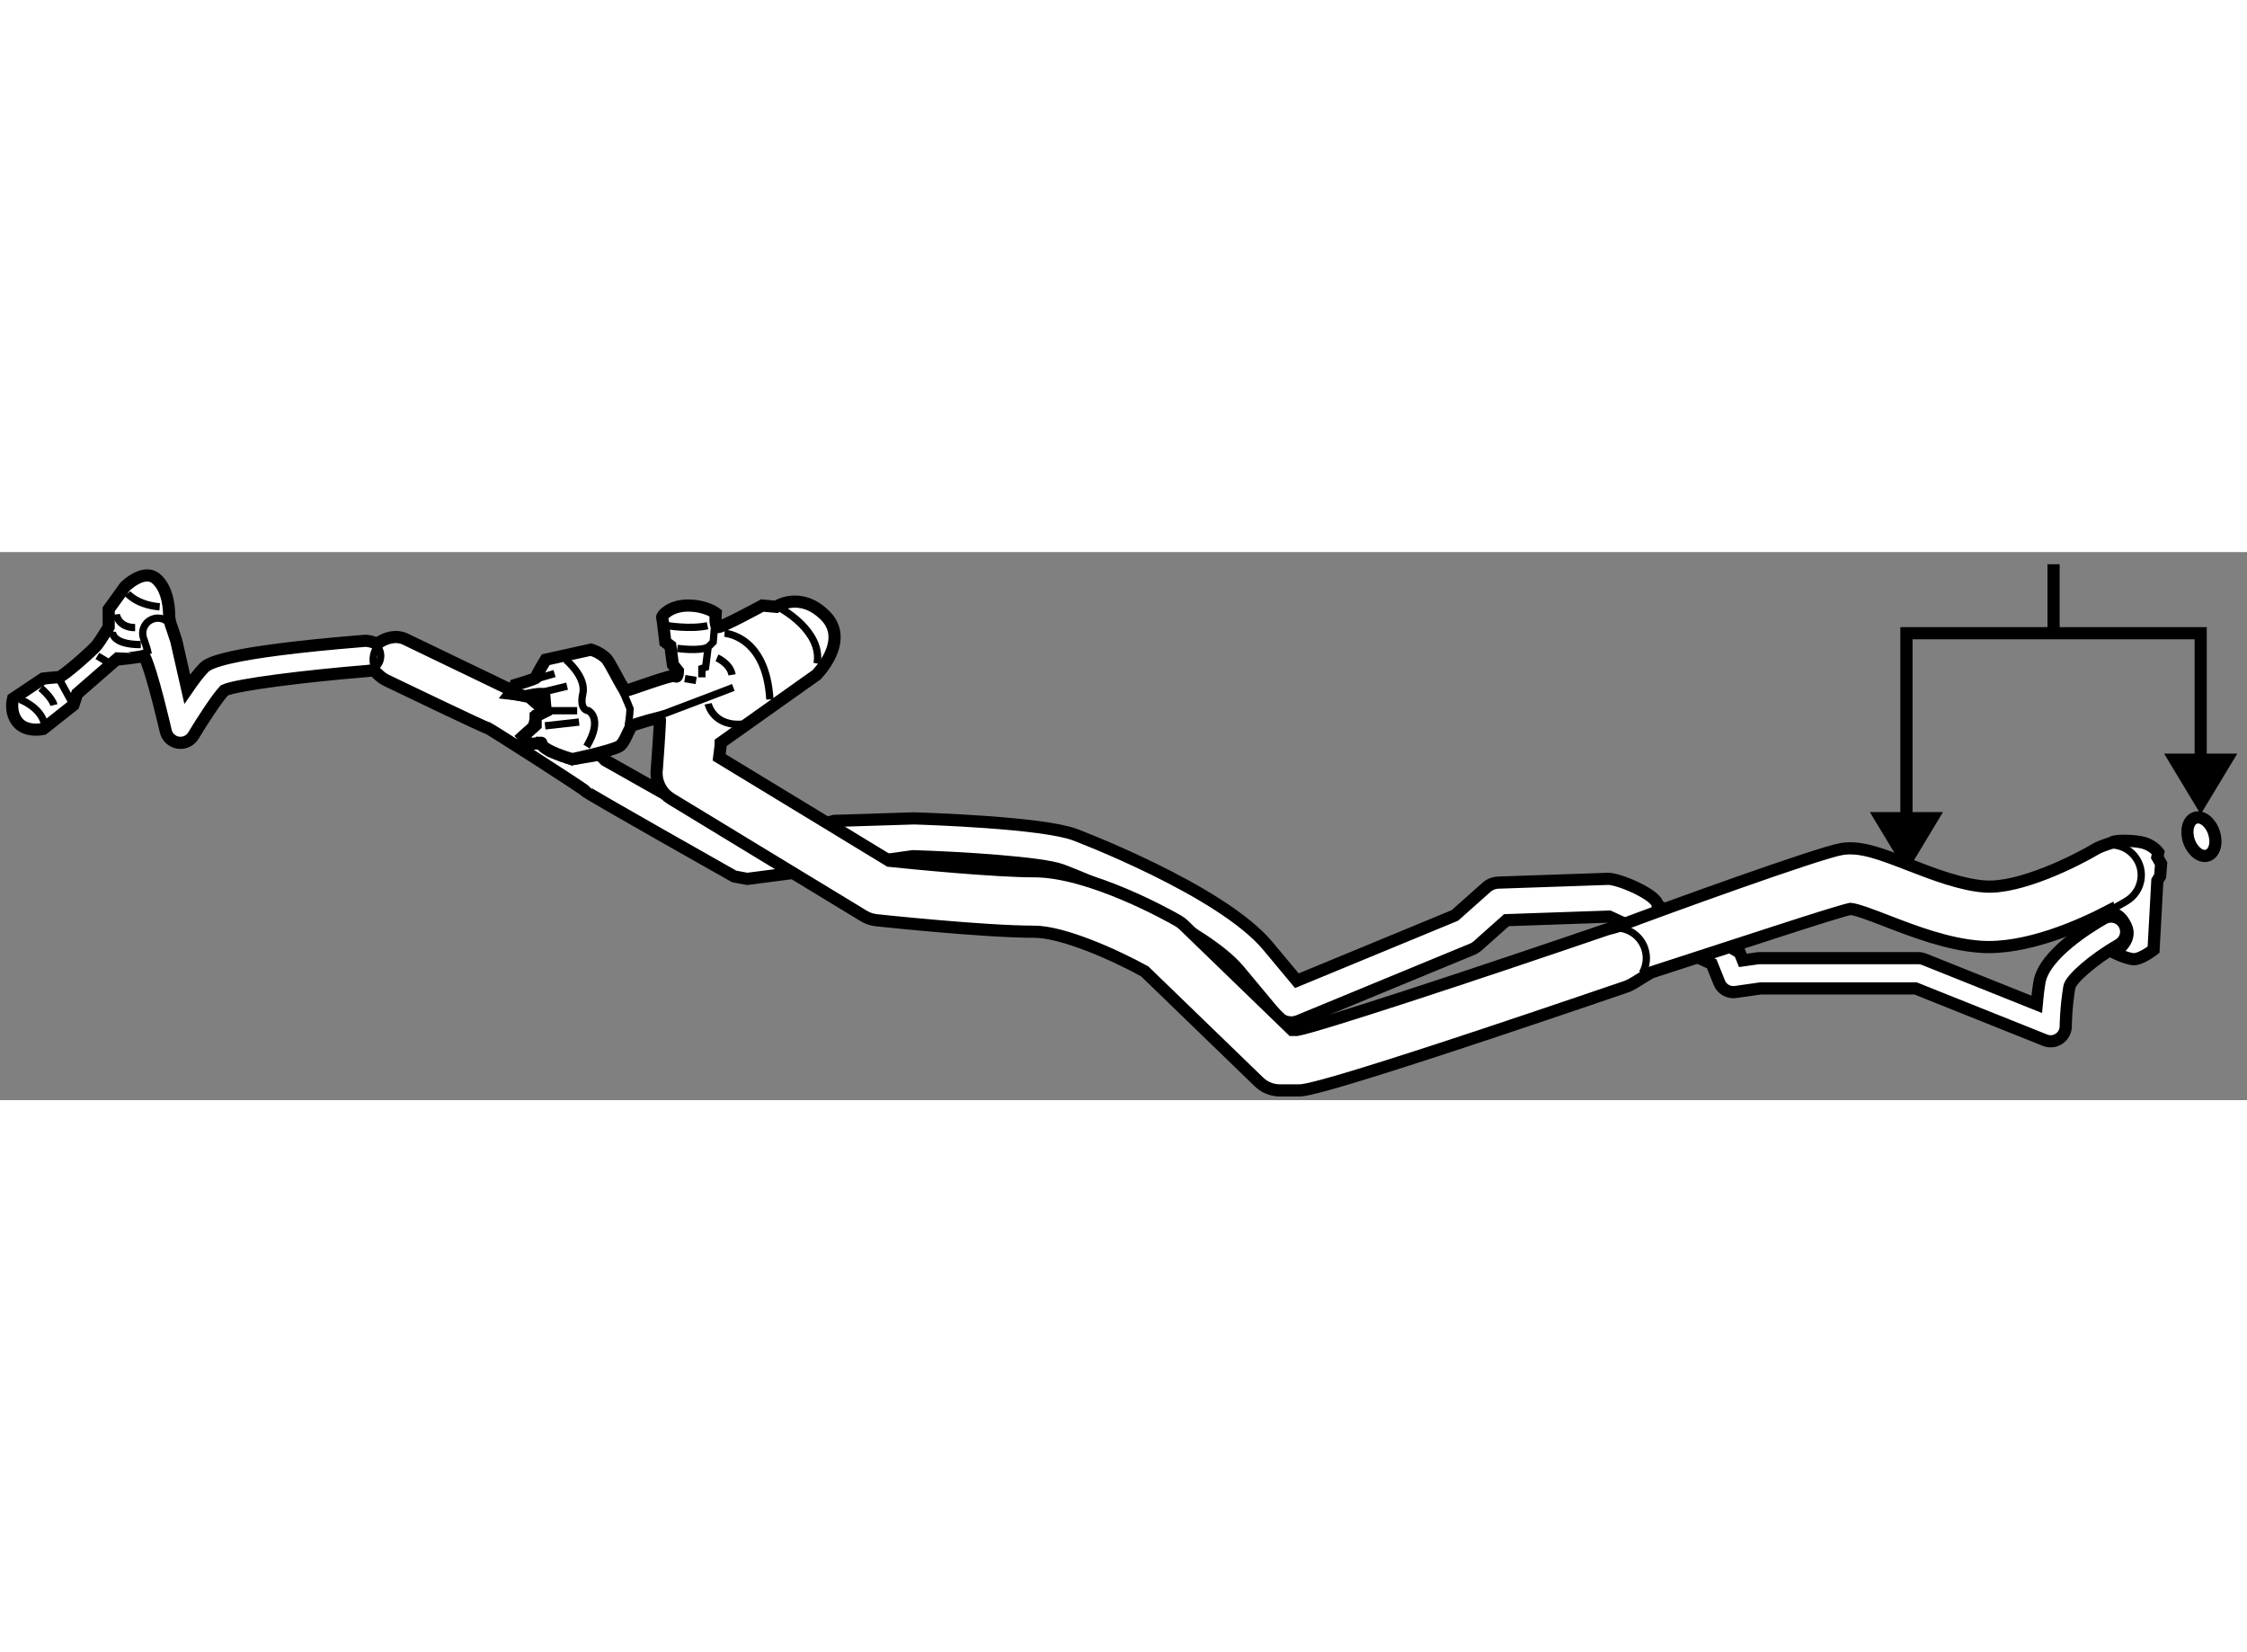 <?xml version="1.0" encoding="utf-8"?>
<!-- Generator: Adobe Illustrator 15.1.0, SVG Export Plug-In . SVG Version: 6.00 Build 0)  -->
<!DOCTYPE svg PUBLIC "-//W3C//DTD SVG 1.1//EN" "http://www.w3.org/Graphics/SVG/1.1/DTD/svg11.dtd">
<svg version="1.1" xmlns="http://www.w3.org/2000/svg" xmlns:xlink="http://www.w3.org/1999/xlink" x="0px" y="0px" width="244.8px"
	 height="180px" viewBox="123.018 44.085 92.359 22.527" enable-background="new 0 0 244.8 180" xml:space="preserve">
	
<rect x="123.018" y="44.085" width="92.359" height="22.527" fill="#808080" stroke="none"/>
	
<g><path fill="#FFFFFF" stroke="#000000" stroke-width="0.5" d="M128.946,48.347c0.341,0.704,0.884,3.096,0.884,3.096
			c0.057,0.247,0.258,0.436,0.509,0.476c0.249,0.039,0.499-0.076,0.63-0.294c0.335-0.558,0.959-1.524,1.27-1.856
			c0.504-0.238,3.404-0.596,5.857-0.794c0.072-0.006,0.141-0.024,0.299-0.019c0.186,0.185,0.318,0.312,0.488,0.394
			c0,0,4.193,2.02,4.163,1.961s4.007,2.531,4.049,2.61s6.099,3.496,6.099,3.496l0.537,0.101l1.604-0.208l5.205-0.725
			c1.932,0.059,5.301,0.266,6.118,0.572c1.454,0.545,5.913,2.473,7.285,4.118l1.553,1.863c0.218,0.261,0.579,0.35,0.893,0.22
			l7.144-2.949c0.08-0.033,0.154-0.08,0.22-0.138c0,0,0.886-0.787,1.188-1.057c0.492-0.017,4.223-0.146,4.223-0.146l4.211,1.939
			l0.311,0.776c0.106,0.267,0.382,0.425,0.665,0.384c0,0,0.962-0.138,1.044-0.148c0.084,0,6.128,0,6.357,0
			c0.213,0.086,5.324,2.13,5.324,2.13c0.191,0.077,0.408,0.053,0.578-0.063c0.171-0.115,0.273-0.309,0.273-0.515
			c0-0.007,0.004-0.741,0.147-1.605c0.055-0.334,1.021-1.162,2.024-1.737c0.298-0.17,0.401-0.55,0.231-0.848
			c-0.171-0.298-0.55-0.401-0.848-0.23c-0.57,0.325-2.445,1.477-2.634,2.61c-0.057,0.339-0.089,0.641-0.113,0.913
			c-1.165-0.466-4.634-1.854-4.634-1.854c-0.073-0.028-0.151-0.044-0.231-0.044h-6.521c-0.03,0-0.059,0.002-0.088,0.006
			c0,0-0.306,0.044-0.604,0.086c-0.063-0.157-0.13-0.322-0.13-0.322l-3.372-1.943c-0.015-0.43-1.616-1.102-2.045-1.087l-4.503,0.155
			c-0.182,0.006-0.354,0.075-0.49,0.195c0,0-1.13,1.004-1.299,1.155c-0.217,0.089-5.606,2.316-6.494,2.683
			c-0.428-0.513-1.188-1.425-1.188-1.425c-1.921-2.306-7.873-4.556-7.933-4.578c-1.324-0.497-6.078-0.654-6.616-0.67l-3.284,0.103
			l-3.346,0.929l-6.057-3.417l-0.237-0.237l-1.127,0.189l-0.908-0.339l-0.36-0.334l-0.492,0.052l-0.259-0.311l0.44-0.396
			l0.128-0.483l0.363-0.157l-0.736-0.641l-0.723-0.084l0.18-0.229l-0.283,0.012l-4.193-2.019c-0.365-0.177-0.789-0.093-1.17,0.181
			c-0.225-0.083-0.371-0.128-0.525-0.116c-5.975,0.484-6.446,0.956-6.602,1.111c-0.193,0.193-0.441,0.527-0.681,0.875
			c-0.219-0.963-0.448-1.972-0.448-1.972c-0.005-0.02-0.01-0.039-0.017-0.059l-0.155-0.466c-0.027-0.082-0.07-0.154-0.123-0.449
			c0-0.234,0-1.114-0.518-1.58c-0.519-0.466-1.295,0.311-1.295,0.311l-0.673,0.932v0.725c0,0-0.31,0.518-0.466,0.725
			c-0.154,0.208-1.43,1.34-1.595,1.342c-0.165,0.003-0.632,0.056-0.632,0.056l-1.241,0.828c0,0-0.155,0.569,0.207,0.983
			s1.034,0.259,1.034,0.259l1.243-0.983l0.155-0.467l1.605-1.397C127.797,48.509,128.779,48.406,128.946,48.347z"></path><path fill="none" stroke="#000000" stroke-width="0.3" d="M138.489,48.989c-0.155-0.26-0.183-0.59-0.041-0.883
			c0.047-0.098,0.108-0.184,0.181-0.256"></path><path fill="none" stroke="#000000" stroke-width="0.3" d="M129.971,47.011c-0.16-0.182-0.418-0.26-0.662-0.178
			c-0.262,0.087-0.426,0.328-0.426,0.589c0,0.065,0.011,0.132,0.032,0.197c0,0,0.129,0.385,0.146,0.437
			c0.002,0.009,0.021,0.094,0.053,0.231"></path><path fill="none" stroke="#000000" stroke-width="0.3" d="M138.299,48.921c0.219-0.099,0.367-0.318,0.367-0.567
			c0-0.017,0-0.033-0.002-0.051c-0.015-0.187-0.111-0.348-0.251-0.451"></path><polyline fill="none" stroke="#000000" stroke-width="0.3" points="125.59,49.228 125.467,49.337 126.036,50.373 		"></polyline><path fill="none" stroke="#000000" stroke-width="0.3" d="M128.262,45.792c0,0,0.389,0.466,1.32,0.543"></path><path fill="none" stroke="#000000" stroke-width="0.3" d="M127.641,47.345c0,0-0.078,0.543,1.165,0.543"></path><path fill="none" stroke="#000000" stroke-width="0.3" d="M127.797,46.646c0,0,0.077,0.543,0.775,0.543"></path><path fill="none" stroke="#000000" stroke-width="0.3" d="M123.836,50.14c0,0,0.855,0.312,1.01,1.01"></path><path fill="none" stroke="#000000" stroke-width="0.3" d="M124.691,49.674c0,0,0.465,0.388,0.543,0.699"></path><line fill="none" stroke="#000000" stroke-width="0.3" x1="127.02" y1="48.354" x2="127.408" y2="48.587"></line></g><g><polygon points="211.971,52.37 213.473,54.862 214.977,52.37 		"></polygon><line fill="none" stroke="#000000" stroke-width="0.5" x1="207.426" y1="47.419" x2="207.426" y2="44.585"></line><polygon points="199.875,54.772 201.379,57.265 202.881,54.772 		"></polygon><polyline fill="none" stroke="#000000" stroke-width="0.5" points="213.473,53.52 213.473,47.42 201.379,47.42 201.379,55.599 		
			"></polyline></g><g><path fill="#FFFFFF" stroke="#000000" stroke-width="0.5" d="M209.692,58.835c-1.155,0.601-3.401,1.606-5.271,1.473
			c-1.349-0.096-2.726-0.628-3.832-1.054c-0.534-0.207-1.257-0.485-1.51-0.503c-0.666,0.142-4.457,1.406-8.191,2.612
			c-0.51,0.286-0.743,0.488-1.039,0.59c-12.464,4.259-13.203,4.259-13.446,4.259h-0.776c-0.322,0-0.633-0.125-0.864-0.35
			c0,0-4.464-4.318-4.693-4.542c-1.185-0.658-3.352-1.63-4.537-1.63c-2.061,0-6.318-0.454-6.498-0.473
			c-0.183-0.02-0.357-0.08-0.514-0.175l-7.92-4.813c-0.374-0.228-0.597-0.632-0.597-1.062c0-0.051,0.003-0.103,0.011-0.154
			c0,0,0.154-2.061,0.127-2.134c-0.641,0.157-1.113,0.33-1.16,0.334c-0.207,0.375-0.323,0.764-0.53,0.867
			c-0.415,0.207-1.915,0.518-1.915,0.518s-1.294-0.362-1.269-0.673c0.077,0-0.492,0.052-0.492,0.052l-0.259-0.311l0.518-0.466
			v-0.362l0.414-0.208c0,0-0.051-0.517-0.06-0.66c-0.009-0.144-0.769,0.04-0.769,0.04l-0.518-0.104l0.104-0.362
			c0,0,0.887-0.257,0.857-0.31c-0.029-0.052,0.385-0.726,0.385-0.726l1.863-0.413c0,0,0.363,0.103,0.621,0.361
			c0.146,0.146,0.441,0.787,0.775,1.332c0.105,0.014,1.969-0.71,2.072-0.606s0.104-0.208,0.104-0.208l-0.207-0.259l-0.104-0.775
			l-0.207-0.156c0,0-0.104-0.931-0.13-1.009s0.337-0.492,1.062-0.492s1.139,0.311,1.139,0.311s-0.046,0.526,0.08,0.574
			c0.127,0.048,1.835-0.885,1.835-0.885l0.569,0.052c0,0,0.984-0.673,2.02,0.362c1.034,1.036-0.362,2.434-0.362,2.434l-3.935,2.793
			c0,0.052-0.003,0.104-0.01,0.155c0,0-0.029,0.24-0.055,0.444c0.639,0.389,2.734,1.662,4.47,2.717
			c1.271,0.773,2.351,1.429,2.523,1.535c0.967,0.099,4.312,0.43,5.96,0.43c2.284,0,5.533,1.82,5.896,2.028
			c0.091,0.051,0.174,0.113,0.248,0.185c0,0,3.834,3.712,4.452,4.31c0.09,0,0.161,0,0.196,0c0.877-0.156,7.175-2.23,12.721-4.126
			c0.146-0.05,0.296-0.071,0.5-0.144c1.757-0.668,8.209-3.007,9.171-3.167c0.767-0.129,1.606,0.195,2.769,0.645
			c1.001,0.387,2.136,0.824,3.114,0.895c1.454,0.104,3.779-1.073,4.553-1.535c0.208-0.125,0.438-0.181,0.69-0.273
			c0.025-0.098,0.919-0.098,1.307,0.019c0.388,0.117,0.582,0.389,0.582,0.389l-0.039,0.194l0.156,0.271l-0.04,0.506l-0.116,0.193
			l-0.155,2.834c0,0-0.543,0.427-0.854,0.388c-0.312-0.038-0.776-0.271-0.776-0.271s0.797-0.456,0.494-1.091s-0.693-0.51-0.693-0.51
			L209.692,58.835z"></path><path fill="none" stroke="#000000" stroke-width="0.3" d="M209.692,58.835c0.385-0.2,0.648-0.355,0.736-0.408
			c0.588-0.354,0.778-1.115,0.427-1.703c-0.229-0.38-0.627-0.595-1.04-0.604"></path><path fill="none" stroke="#000000" stroke-width="0.3" d="M190.522,61.398c0.173-0.299,0.22-0.669,0.1-1.022
			c-0.173-0.504-0.634-0.825-1.135-0.841"></path><path fill="none" stroke="#000000" stroke-width="0.3" d="M150.113,50.808c1.238-0.464,3.047-1.159,3.047-1.159"></path><polyline fill="none" stroke="#000000" stroke-width="0.3" points="152.39,47.12 152.332,47.784 152.125,47.991 152.021,48.819 
			151.867,48.871 151.867,49.233 		"></polyline><path fill="none" stroke="#000000" stroke-width="0.3" d="M152.125,50.321c0,0,0.207,0.983,1.501,0.828"></path><path fill="none" stroke="#000000" stroke-width="0.3" d="M148.838,51.227c0.064-0.362,0.078-0.699,0.078-0.699
			s-0.138-0.344-0.314-0.753"></path><line fill="none" stroke="#000000" stroke-width="0.3" x1="145.379" y1="49.827" x2="146.328" y2="49.597"></line><line fill="none" stroke="#000000" stroke-width="0.3" x1="145.811" y1="49.078" x2="145.092" y2="49.287"></line><path fill="none" stroke="#000000" stroke-width="0.3" d="M155.127,46.413c0,0,1.709,0.932,1.476,2.252"></path><path fill="none" stroke="#000000" stroke-width="0.3" d="M152.798,47.422c0,0,1.708,0.078,1.864,2.718"></path><path fill="none" stroke="#000000" stroke-width="0.3" d="M152.488,48.432c0,0,0.543,0.233,0.62,0.699"></path><path fill="none" stroke="#000000" stroke-width="0.3" d="M150.469,47.111c0,0,0.932,0.155,1.631,0"></path><path fill="none" stroke="#000000" stroke-width="0.3" d="M150.857,48.044c0,0,0.904,0.129,1.268-0.053"></path><line fill="none" stroke="#000000" stroke-width="0.3" x1="151.168" y1="49.286" x2="151.633" y2="49.363"></line><path fill="none" stroke="#000000" stroke-width="0.3" d="M146.275,48.509c0,0,0.854,0.699,0.699,1.397
			c-0.155,0.699,0.232,0.699,0.232,0.699s0.621,0.311-0.077,1.476"></path><line fill="none" stroke="#000000" stroke-width="0.3" x1="146.742" y1="50.605" x2="145.654" y2="50.605"></line><line fill="none" stroke="#000000" stroke-width="0.3" x1="145.422" y1="51.227" x2="146.819" y2="51.071"></line></g><g><ellipse transform="matrix(0.949 -0.315 0.315 0.949 -6.667 70.19)" fill="#FFFFFF" stroke="#000000" stroke-width="0.5" cx="213.517" cy="55.691" rx="0.543" ry="0.815"></ellipse></g>


</svg>